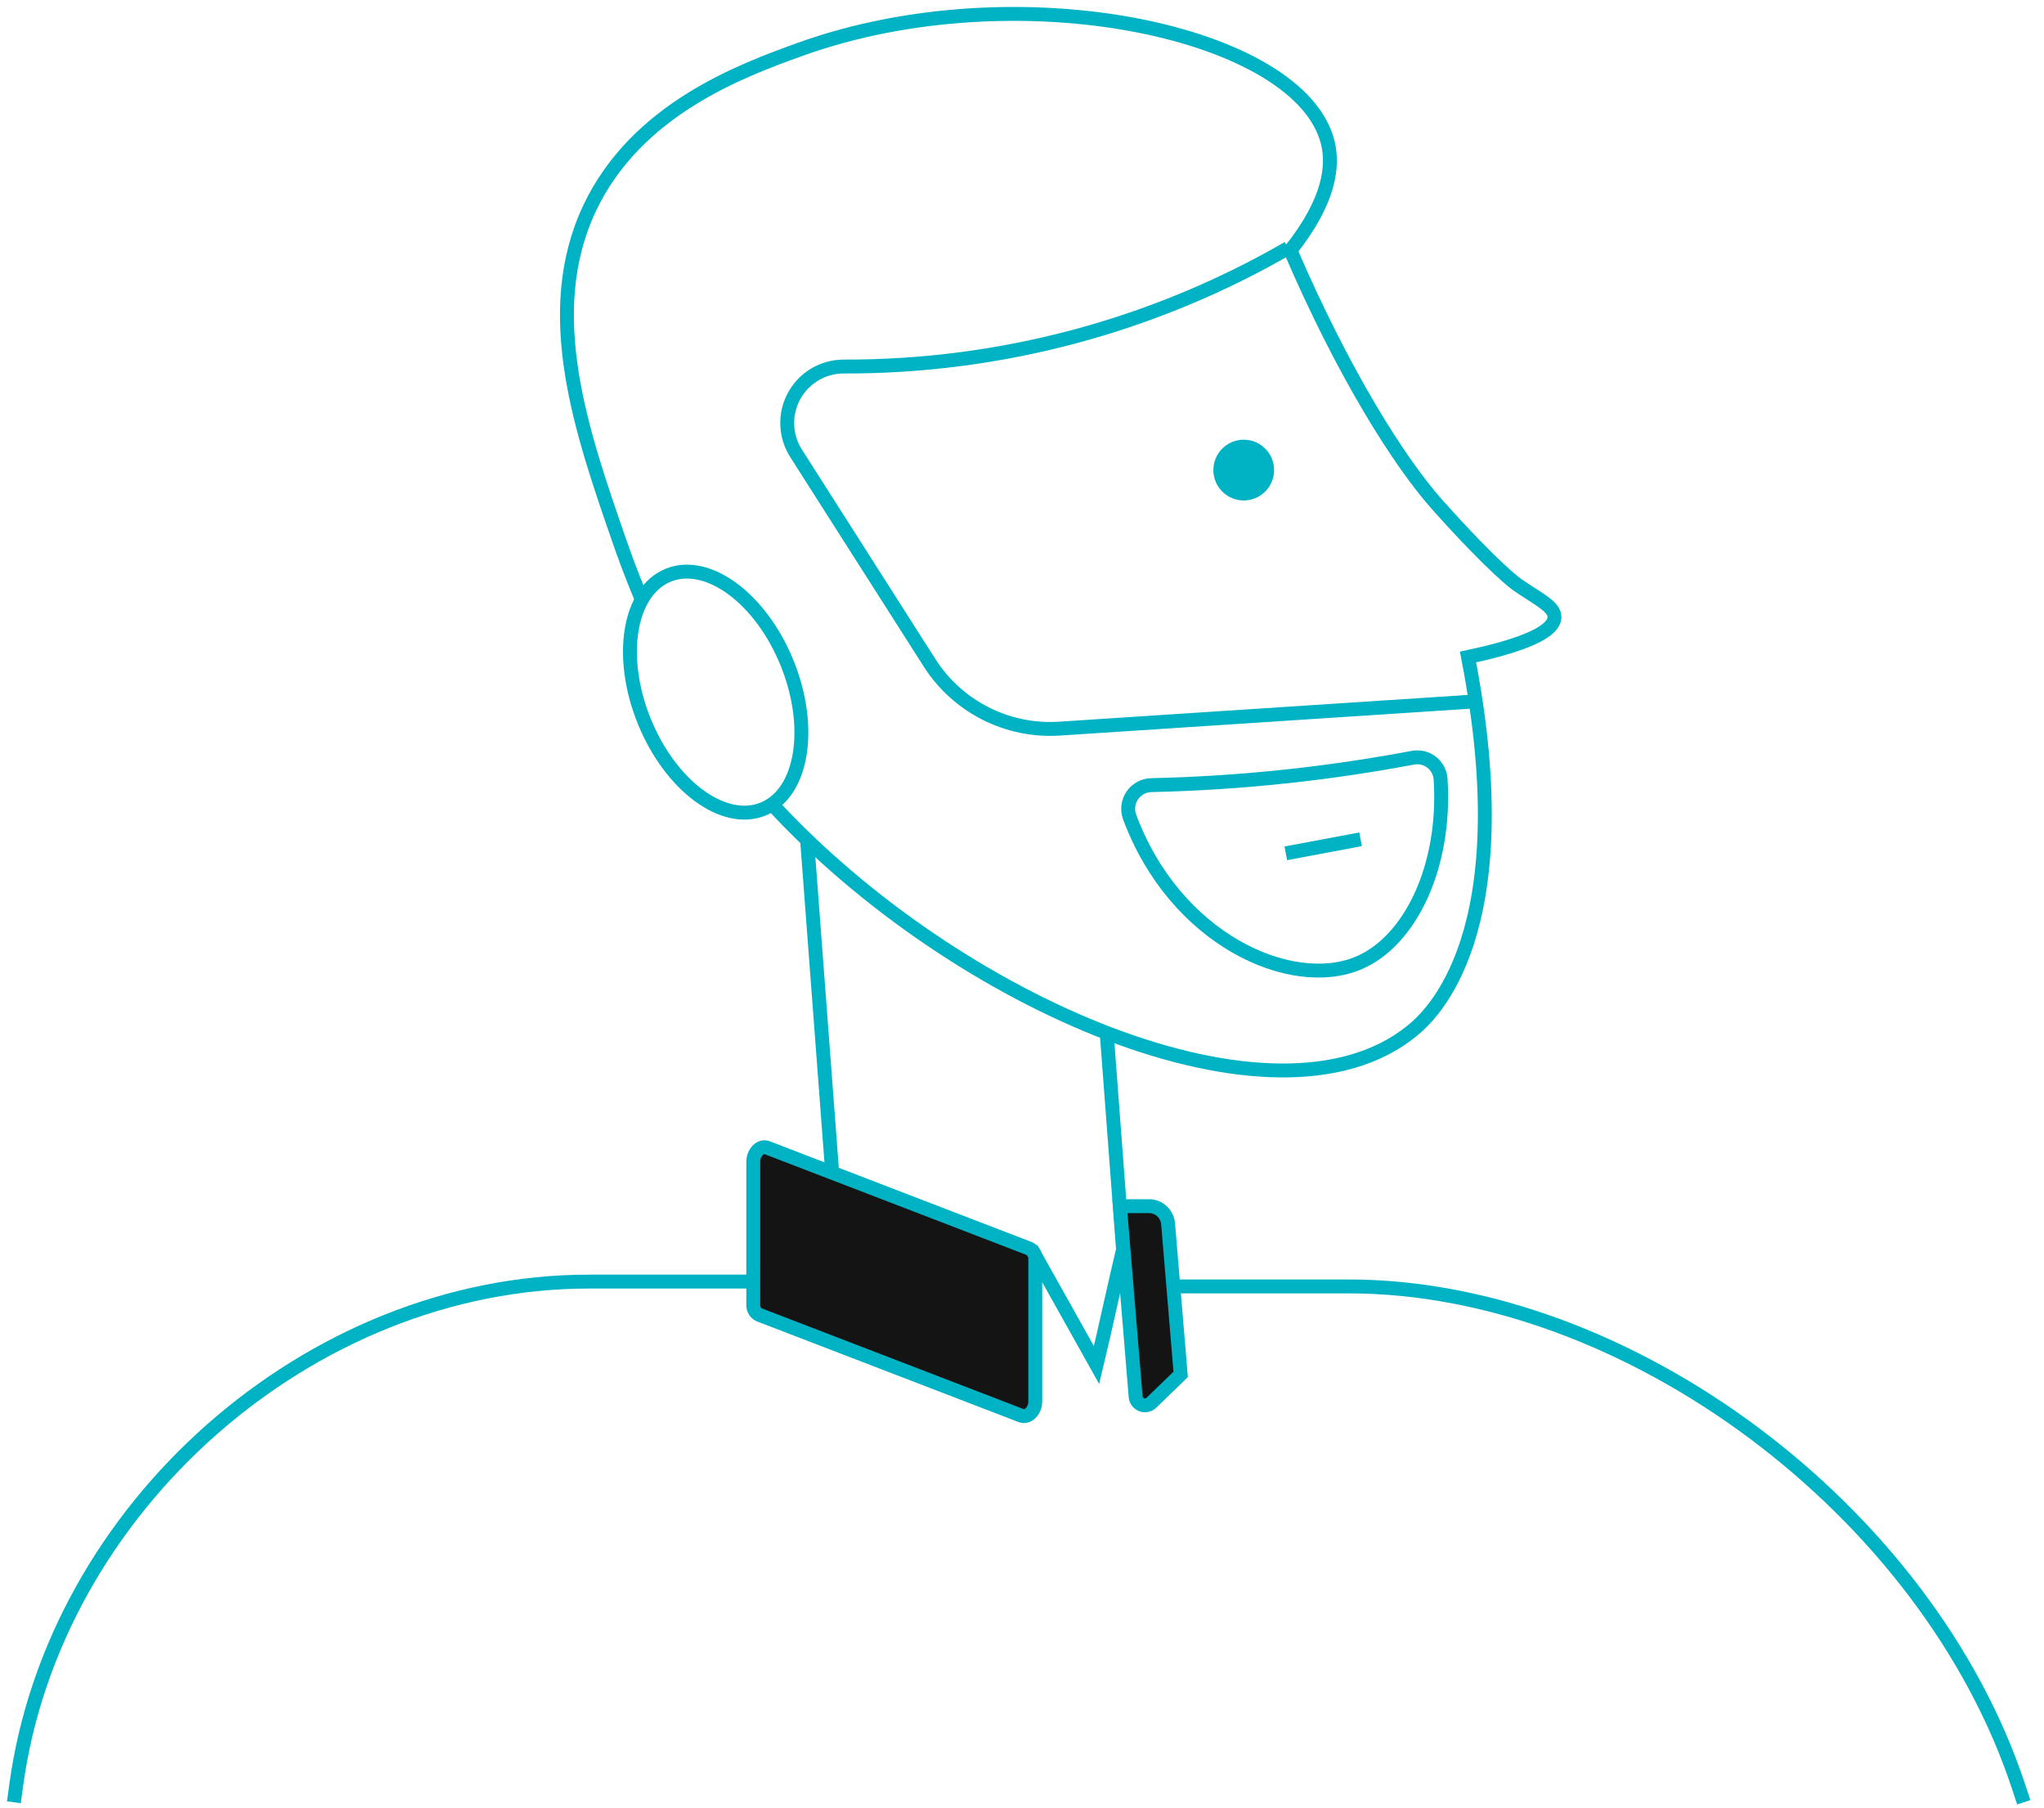 <?xml version="1.0" encoding="UTF-8"?> <svg xmlns="http://www.w3.org/2000/svg" width="147" height="130" viewBox="0 0 147 130" fill="none"> <path d="M55.525 57.827C68.705 72.129 91.691 82.141 101.545 74.129C102.889 73.047 109.452 67.176 105.577 47.244C108.457 46.63 111.754 45.678 111.794 44.388C111.818 43.612 110.645 43.101 109.106 42.035C109.106 42.035 107.52 40.94 103.393 36.323C100.604 33.204 96.574 26.775 92.807 18.007C95.694 14.365 95.882 11.884 95.496 10.278C93.583 2.324 73.252 -2.116 57.521 3.557C53.263 5.093 45.759 7.865 42.398 14.983C38.85 22.524 41.817 31.056 44.583 39.011C44.865 39.814 45.383 41.283 46.159 43.118" stroke="#00B3C4" stroke-miterlimit="10"></path> <path d="M92.64 17.84C82.922 23.454 71.89 26.392 60.667 26.356C59.94 26.357 59.227 26.554 58.601 26.925C57.976 27.297 57.462 27.829 57.113 28.467C56.764 29.106 56.593 29.826 56.618 30.553C56.642 31.279 56.862 31.986 57.253 32.599L66.851 47.658C67.842 49.212 69.232 50.471 70.876 51.304C72.52 52.137 74.358 52.513 76.197 52.393L106.082 50.437" stroke="#00B3C4" stroke-miterlimit="10"></path> <path d="M101.589 54.49C101.824 54.441 102.068 54.444 102.302 54.497C102.537 54.551 102.757 54.654 102.948 54.8C103.139 54.946 103.297 55.131 103.41 55.343C103.524 55.555 103.59 55.789 103.605 56.029C104.012 62.3 101.421 67.693 97.681 69.256C92.855 71.272 84.524 67.576 81.241 58.748C81.147 58.494 81.115 58.221 81.148 57.953C81.181 57.684 81.277 57.427 81.429 57.203C81.581 56.979 81.784 56.795 82.021 56.665C82.258 56.535 82.523 56.463 82.793 56.456C85.855 56.388 89.148 56.194 92.64 55.814C95.832 55.468 98.813 55.011 101.589 54.49Z" stroke="#00B3C4" stroke-miterlimit="10"></path> <path d="M89.447 35.986C90.653 35.986 91.631 35.008 91.631 33.802C91.631 32.595 90.653 31.617 89.447 31.617C88.241 31.617 87.263 32.595 87.263 33.802C87.263 35.008 88.241 35.986 89.447 35.986Z" fill="#00B3C4"></path> <path d="M92.472 61.359L97.849 60.351" stroke="#00B3C4" stroke-miterlimit="10"></path> <path d="M54.871 58.18C57.71 57.032 58.489 52.335 56.61 47.689C54.731 43.044 50.906 40.208 48.067 41.357C45.228 42.505 44.45 47.202 46.329 51.847C48.208 56.493 52.032 59.328 54.871 58.18Z" stroke="#00B3C4" stroke-miterlimit="10"></path> <path d="M59.851 84.331L58.043 60.394" stroke="#00B3C4" stroke-miterlimit="10"></path> <path d="M80.767 89.856L79.591 74.269" stroke="#00B3C4" stroke-miterlimit="10"></path> <path d="M73.447 101.794L54.594 94.542C54.457 94.474 54.343 94.367 54.269 94.233C54.194 94.1 54.161 93.948 54.174 93.796V83.539C54.174 82.867 54.708 82.343 55.182 82.531L74.035 89.783C74.171 89.852 74.284 89.96 74.359 90.094C74.434 90.227 74.467 90.38 74.455 90.532V100.779C74.455 101.437 73.921 101.975 73.447 101.794Z" fill="#141414" stroke="#00B3C4" stroke-miterlimit="10"></path> <path d="M84.911 98.829L82.827 100.845C82.736 100.94 82.619 101.006 82.491 101.035C82.362 101.064 82.228 101.054 82.105 101.008C81.982 100.961 81.875 100.88 81.798 100.773C81.721 100.666 81.677 100.539 81.671 100.408L80.542 86.731H82.629C82.976 86.73 83.311 86.861 83.566 87.096C83.822 87.332 83.979 87.655 84.007 88.001L84.911 98.829Z" fill="#141414" stroke="#00B3C4" stroke-miterlimit="10"></path> <path d="M74.156 89.755L78.861 98.156C79.533 95.357 80.118 92.554 80.79 89.755" stroke="#00B3C4" stroke-miterlimit="10"></path> <path d="M1 129.595L1.155 128.45C3.843 108.407 22.289 92.155 42.332 92.155H54.161" stroke="#00B3C4" stroke-miterlimit="10"></path> <path d="M84.383 92.501H96.982C117.024 92.501 138.599 108.602 145.169 128.459L145.545 129.595" stroke="#00B3C4" stroke-miterlimit="10"></path> </svg> 